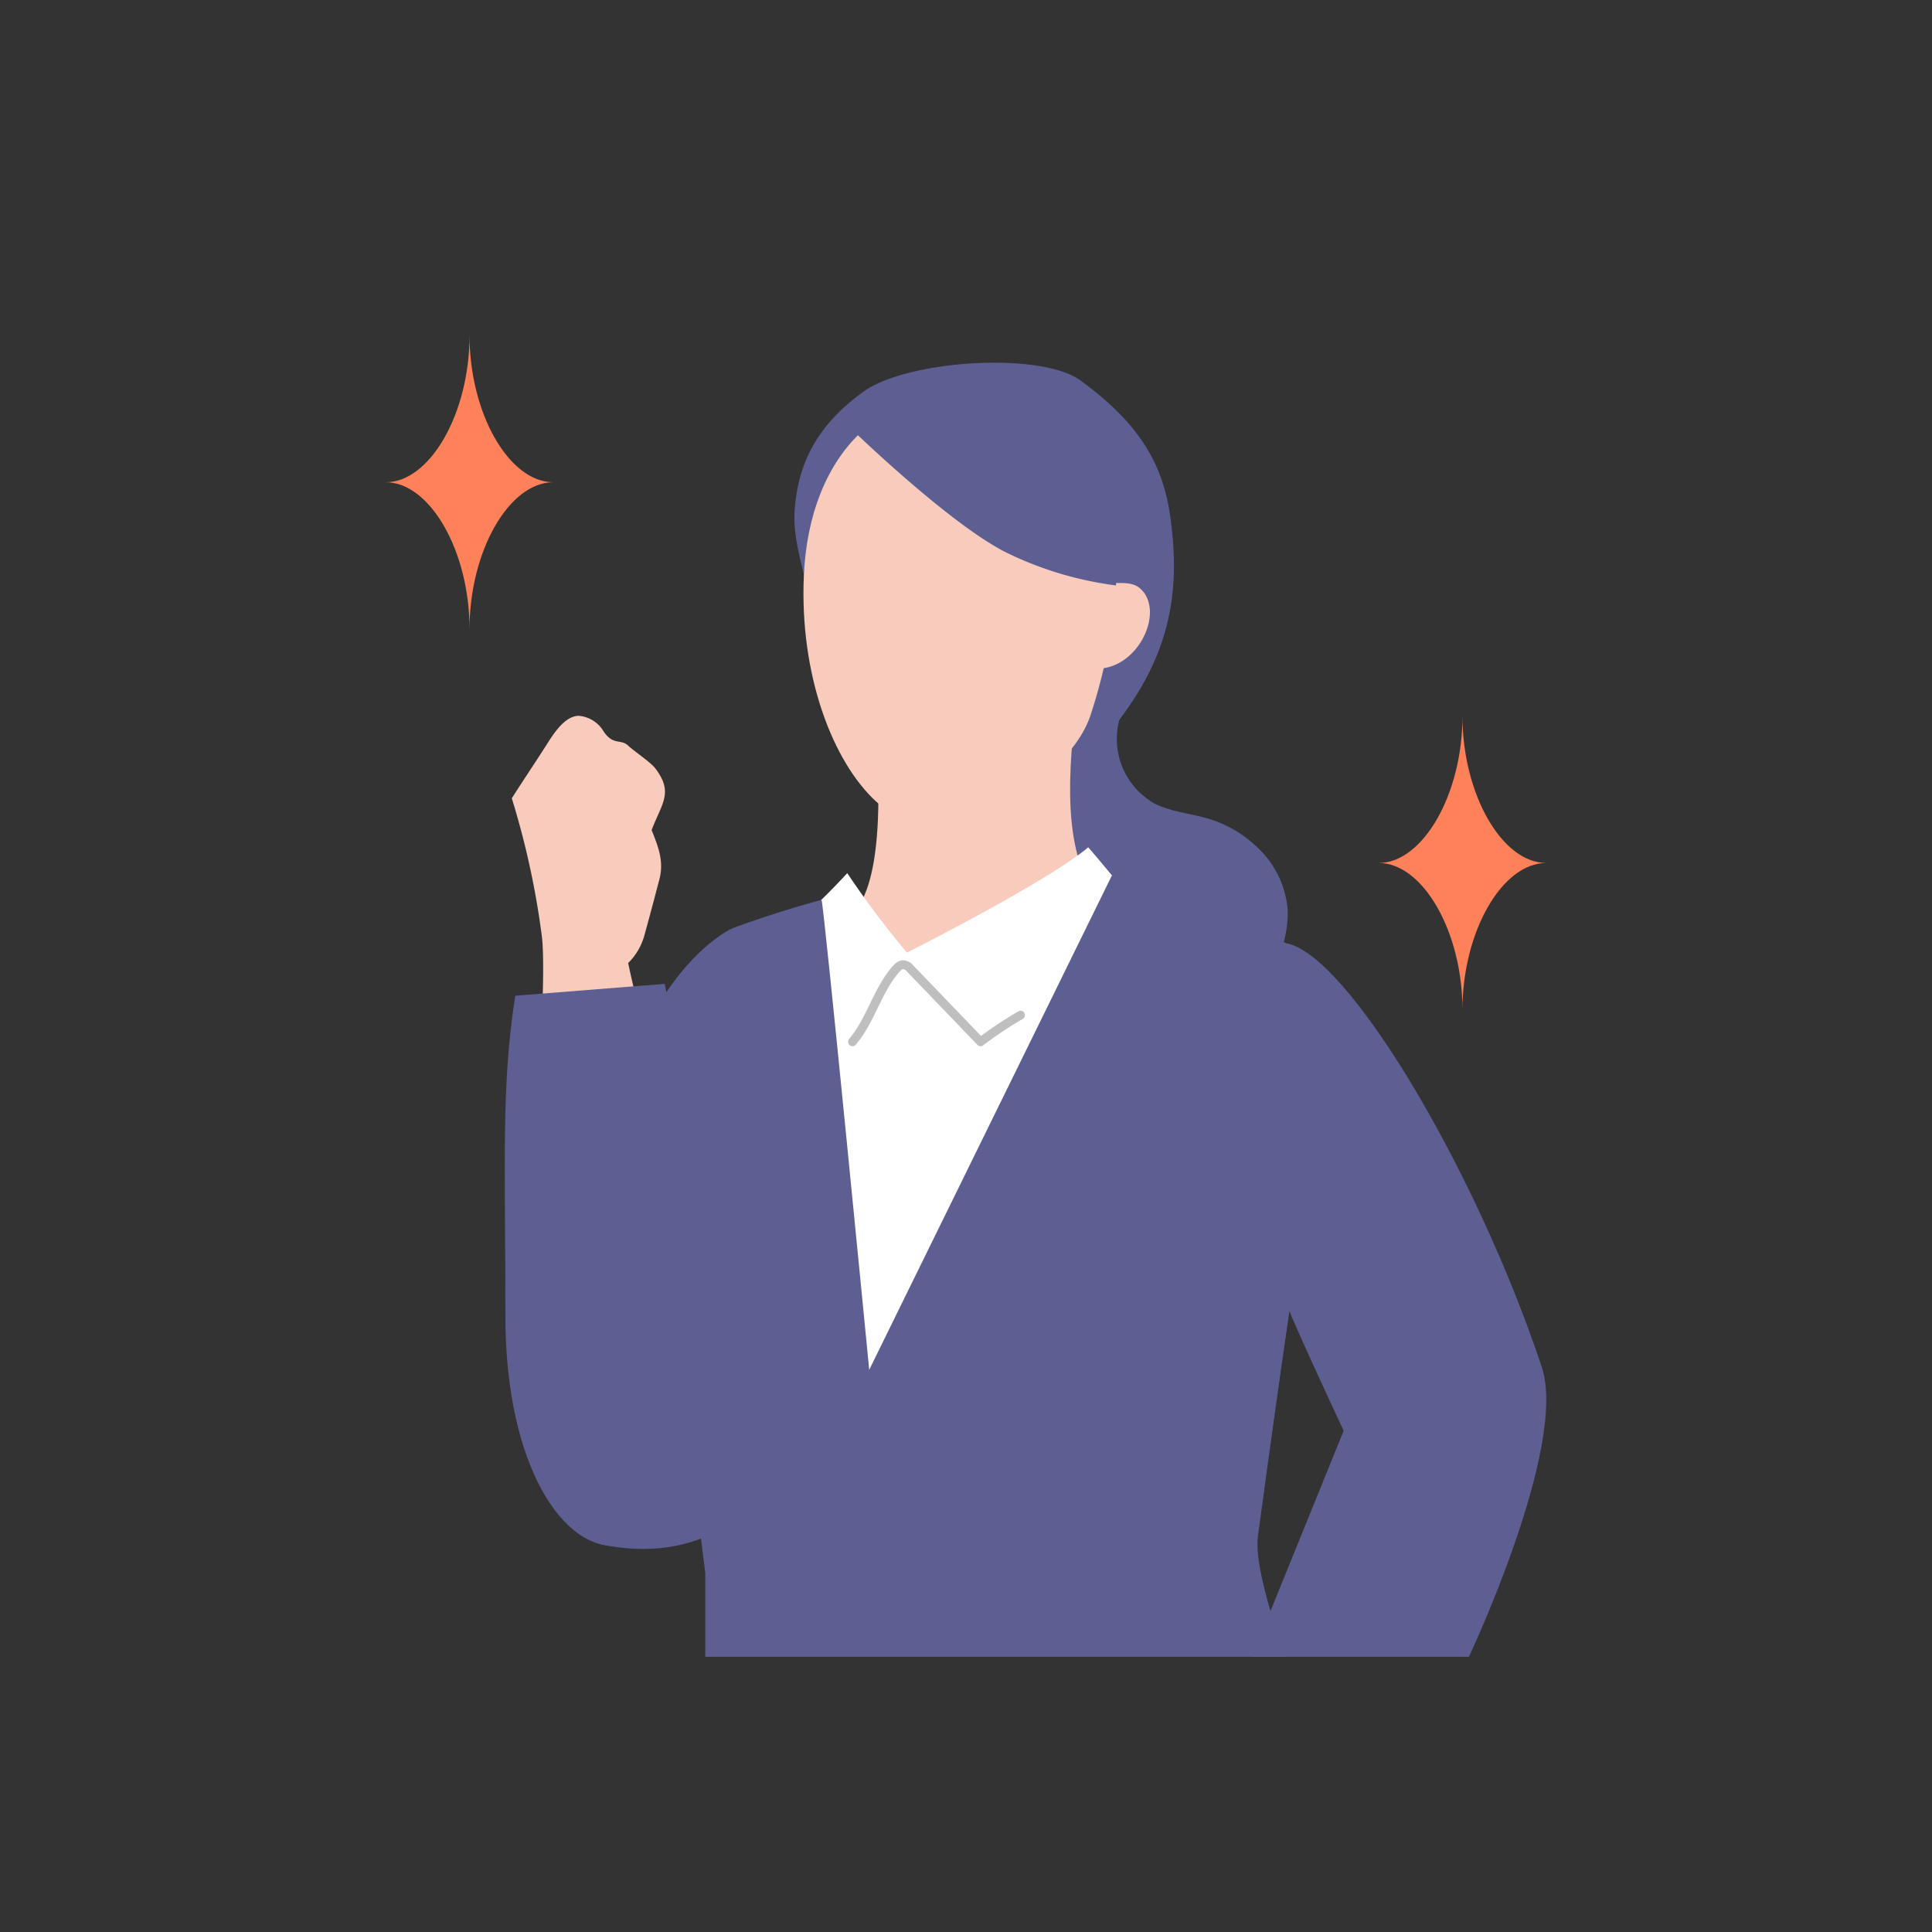 <svg xmlns="http://www.w3.org/2000/svg" xmlns:xlink="http://www.w3.org/1999/xlink" width="220" height="220" viewBox="0 0 220 220"><rect x="0" y="0" width="220" height="220" fill="#333333" stroke="none"/><defs><clipPath id="b"><rect width="220" height="220"/></clipPath></defs><g id="a" clip-path="url(#b)"><path d="M6.314,169.672a93.436,93.436,0,0,0-3.437-15.826c1.414-2.223,2.684-4.092,4.1-6.315.809-1.273,2.007-3.044,3.515-3.078a3.637,3.637,0,0,1,2.857,1.807c1.11,1.608,1.932.785,2.789,1.6.61.58,2.55,1.885,3.061,2.553,2.134,2.79.767,3.981-.4,7.055.8,1.994,1.433,3.624.861,5.7-.183.662-.641,2.512-1.706,6.366a7.059,7.059,0,0,1-1.823,3.071c.952,4.667,2.4,9.247,3,12.186a1.037,1.037,0,0,1-.009.644,1.058,1.058,0,0,1-.8.453c-3.658.78-9.259,1.127-12.917,1.907.627-1.568,1.349-14.2.909-18.117" transform="translate(55.402 -62.944)" fill="#f8cbbc"/><path d="M198.355,136.021a8.442,8.442,0,0,0,2.97,11.9c1.953.98,4.207,1.129,6.294,1.778a13.622,13.622,0,0,1,5.489,3.289,10.883,10.883,0,0,1,3.36,6.864c.283,4.184-2.356,8.062-2.57,12.25-.156,3.063.993,6.022,1.566,9.034s.418,6.512-1.8,8.63c-1.536,1.466-3.746,1.957-5.855,2.21a31.563,31.563,0,0,1-19.322-3.534A23.472,23.472,0,0,1,176.934,172.9a37.421,37.421,0,0,1-.491-6.763,57.242,57.242,0,0,1,1.336-14.662,23.348,23.348,0,0,1,7.446-12.459c3.823-3.1,9.192-4.5,13.129-2.994" transform="translate(-69.853 -56.42)" fill="#5d5f93"/><path d="M149.029,47.61c12.15-11.094,13.659-20.244,12.256-30.178-.9-6.407-4.013-10.869-10.179-15.391-4.524-3.318-19.6-2.357-24.668,1.2-5.7,4.075-7.526,8.6-7.906,13.467-.367,4.7,2.353,10.227,2.591,14.935.132,2.6-2.044,1.835.054,2.976a6.7,6.7,0,0,0,3.275.546c10.073-.03,13.355,12.373,24.578,12.447" transform="translate(-28.038 41.303)" fill="#5d5f93"/><path d="M136.576,139.416c-2.444.273-20.108,6.688-22.553,6.415,0,3.148.055,6.124-.183,8.816-.717,8.076-3.122,12.879-14.8,13.6,0,20.115,7.383,35.376,24.821,35.376,19.8,0,36.54-13.077,36.54-35.322-22.6,0-26.464-8.1-23.828-28.887" transform="translate(-13.997 -59.309)" fill="#f8cbbc"/><path d="M144.168,14.077c-12.781-2.87-21.317,6.16-21.92,19.949-.5,11.324,3.3,21.171,8.2,25.689,5.78,5.328,21.554-1.045,24.454-9.831,3.2-9.7,7.584-31.694-10.733-35.807" transform="translate(-30.713 31.529)" fill="#f8cbbc"/><path d="M240.931,90c1.452.212,3.241-.318,4.357.635,3.071,2.621-.438,9.853-5.609,9.1A32.353,32.353,0,0,1,240.931,90" transform="translate(-115.491 -23.651)" fill="#f8cbbc"/><path d="M87.411,232.689c17.563,2.782,31.97,2.659,43.569-1.255,6.024.4,9.526,3.862,15.551,4.262-5.913,26.832-10.636,49.537-16.549,76.369-19.205-4.732-25.178-.352-44.957-.29,1.227-23.706-3.063-46.341-5.205-69.982,6.1-2.613,5.831-9.383,7.592-9.1" transform="translate(-0.125 -125.716)" fill="#fff"/><path d="M184.009,198.267c-4.87,4.088-21.094,12.215-21.094,12.215a48.772,48.772,0,0,1,7.2,12.69c5.54-4.417,19.79-8.032,23.7-13.943-2.978-2.517-7.185-7.971-9.8-10.962" transform="translate(-60.093 -101.781)" fill="#fff"/><path d="M117.89,208.82a103.406,103.406,0,0,0,7.561,9.954s-6.363,4-8.226,10.647c-5.54-4.417-4-6.666-7.911-12.577a77.981,77.981,0,0,0,8.576-8.025" transform="translate(-21.41 -109.396)" fill="#fff"/><path d="M66.65,254.373l4.281,34.8v9.547h66.1s-3.7-9.76-3.175-13.676c2.945-21.854,4.878-34.323,4.878-34.323s-.082-25.74-1.7-33.261c-7.3-4.32-17.608-7.2-19.795-7.722L89.6,266.039s-5.148-52.917-5.429-53.511c-.173.04-4.931,1.293-10.191,3.248.583,10.959-5.889,19.518-7.329,38.6" transform="translate(9.379 -110.058)" fill="#5d5f93"/><path d="M294.121,237.225c6.925,1.085,21.6,25.6,29.155,48.248,3.021,9.054-8.294,33.012-8.294,33.012H290.276l10.445-25.74s-5.189-11.059-6.6-14.629c-2.748-6.955-11.117-20.435-9.61-27.759s3.206-14.136,9.61-13.132" transform="translate(-147.715 -129.824)" fill="#5d5f93"/><path d="M142.26,255.06c2.067-2.445,2.79-5.724,4.857-8.169.261-.308.586-.645.988-.613a1.3,1.3,0,0,1,.768.485l7.973,8.295a44.475,44.475,0,0,1,4.551-3.034" transform="translate(-45.187 -136.427)" fill="none" stroke="#bfbfbf" stroke-linecap="round" stroke-linejoin="round" stroke-width="1"/><path d="M142.26,11.529S153.579,22.5,160,25.589a39.944,39.944,0,0,0,12.268,3.636s.473-14.316-2.506-16.837-11.171-8.364-17.644-6.76-7.831,4.411-9.853,5.9" transform="translate(-45.187 37.439)" fill="#5d5f93"/><path d="M43.268,231.433s-7.759,3.461-12.262,17.389-11.776,50.988-2.221,52.84c12.547,2.431,18.154-6.122,18.154-6.122s-.3-51.549-3.671-64.106" transform="translate(40.091 -125.715)" fill="#5d5f93"/><path d="M1.2,255.478l17.013-1.35s6.076,29.971,6.076,39.562-.349,23.173-11.406,24.39C6.85,318.743.071,309.238.071,291.953S-.423,265.647,1.2,255.478" transform="translate(57.478 -142.094)" fill="#5d5f93"/><rect width="118.596" height="147.358" transform="translate(57.478 41.303)" fill="none"/><path d="M45.471,16.713c-5.051,0-9.541,7.865-9.541,16.713,0-8.848-4.49-16.713-9.541-16.713C31.44,16.713,35.93,8.848,35.93,0c0,8.848,4.49,16.713,9.541,16.713" transform="translate(17.536 38.201)" fill="#ff815a"/><path d="M45.471,16.713c-5.051,0-9.541,7.865-9.541,16.713,0-8.848-4.49-16.713-9.541-16.713C31.44,16.713,35.93,8.848,35.93,0c0,8.848,4.49,16.713,9.541,16.713" transform="translate(130.604 81.555)" fill="#ff815a"/></g></svg>
